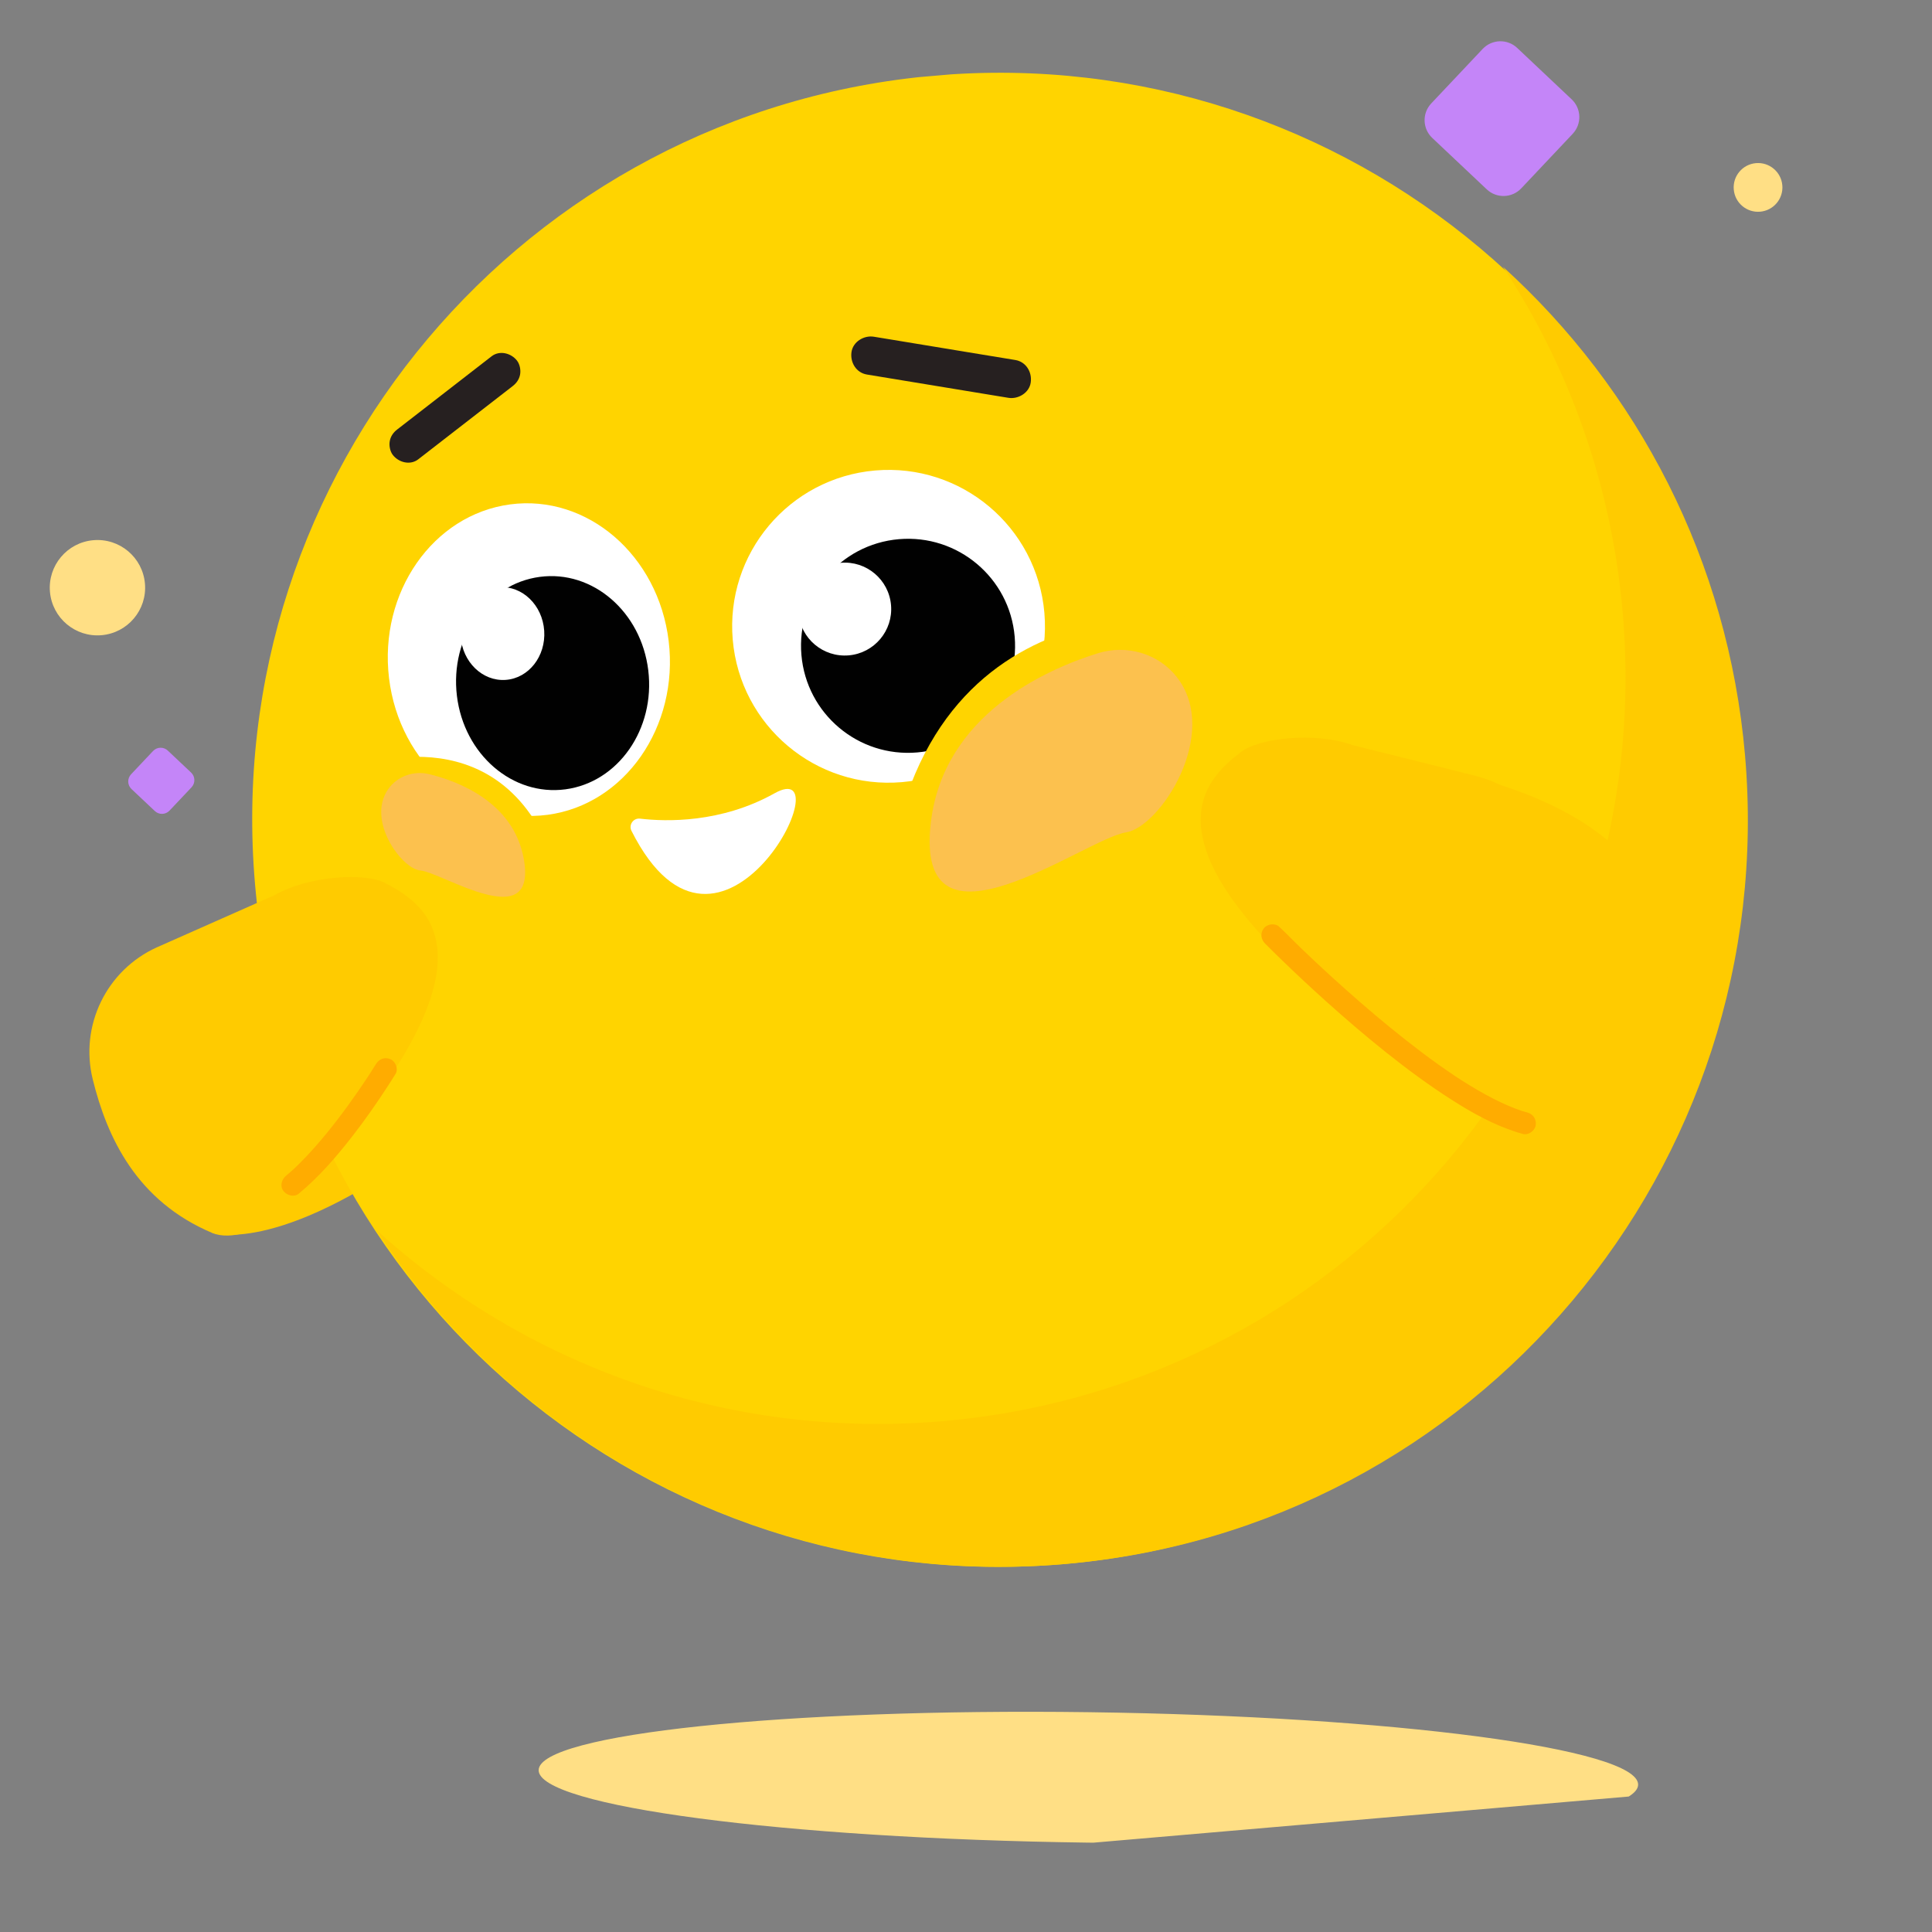 <svg width="117" height="117" viewBox="0 0 117 117" fill="none" xmlns="http://www.w3.org/2000/svg">
<rect x="0" y="0" width="117" height="117" fill="#808080" stroke="none"/>
<g clip-path="url(#clip0_10033_1198)">
<path d="M12.848 74.653C12.848 74.653 16.701 76.049 25.608 69.573L18.199 67.779L12.847 74.653L12.848 74.653Z" fill="#FFCB00"/>
<path d="M64.399 94.719C89.292 92.574 107.732 70.656 105.586 45.763C103.441 20.871 81.522 2.431 56.63 4.576C31.737 6.721 13.297 28.64 15.443 53.532C17.588 78.425 39.507 96.865 64.399 94.719Z" fill="#FFD400"/>
<path d="M57.083 86.064C81.975 83.918 100.415 61.999 98.27 37.107C97.601 29.355 95.014 22.227 91.017 16.154C99.168 23.552 104.659 33.925 105.679 45.759C107.825 70.651 89.384 92.57 64.492 94.715C47.353 96.192 31.624 87.91 22.787 74.482C31.784 82.647 44.023 87.189 57.081 86.064L57.083 86.064Z" fill="#FFCB00"/>
<path d="M23.56 41.071C24.187 46.262 28.486 49.966 33.162 49.344C37.838 48.722 41.12 44.01 40.494 38.819C39.867 33.629 35.568 29.924 30.892 30.546C26.217 31.168 22.934 35.88 23.56 41.071Z" fill="white"/>
<path d="M27.67 42.138C28.099 45.691 31.041 48.226 34.241 47.801C37.441 47.376 39.688 44.15 39.259 40.597C38.831 37.045 35.888 34.51 32.688 34.935C29.488 35.36 27.241 38.586 27.67 42.138Z" fill="#010101"/>
<path d="M54.624 47.365C59.835 46.916 63.696 42.327 63.247 37.115C62.798 31.903 58.209 28.043 52.997 28.492C47.785 28.941 43.925 33.53 44.374 38.742C44.823 43.953 49.412 47.814 54.624 47.365Z" fill="white"/>
<path d="M55.547 45.567C59.113 45.26 61.755 42.12 61.448 38.553C61.141 34.987 58 32.345 54.434 32.652C50.867 32.96 48.225 36.1 48.533 39.666C48.84 43.233 51.98 45.875 55.547 45.567Z" fill="#010101"/>
<path d="M29.771 21.576C29.129 22.073 28.488 22.572 27.846 23.069C26.817 23.866 25.789 24.663 24.761 25.461C24.526 25.644 24.29 25.826 24.053 26.009C23.817 26.192 23.656 26.424 23.604 26.711C23.554 26.981 23.617 27.329 23.788 27.55C24.142 28.007 24.839 28.194 25.328 27.816C25.971 27.318 26.612 26.82 27.254 26.323C28.283 25.526 29.31 24.729 30.339 23.931C30.574 23.748 30.809 23.565 31.046 23.383C31.283 23.2 31.443 22.967 31.496 22.681C31.546 22.411 31.482 22.062 31.311 21.841C30.958 21.385 30.26 21.198 29.771 21.576Z" fill="#262020"/>
<path d="M61.489 21.802C60.524 21.643 59.557 21.484 58.591 21.326C57.053 21.072 55.514 20.819 53.977 20.565C53.625 20.508 53.274 20.449 52.922 20.392C52.323 20.293 51.654 20.693 51.565 21.324C51.477 21.955 51.856 22.575 52.498 22.681C53.463 22.84 54.43 22.999 55.395 23.158C56.933 23.412 58.472 23.664 60.01 23.918C60.361 23.976 60.713 24.034 61.064 24.091C61.664 24.19 62.333 23.79 62.421 23.159C62.51 22.528 62.131 21.909 61.489 21.802Z" fill="#262020"/>
<path d="M65.859 111.587C84.245 111.831 99.174 110.26 99.203 108.079C99.232 105.898 84.35 103.932 65.963 103.689C47.577 103.445 32.648 105.016 32.62 107.197C32.591 109.378 47.472 111.344 65.859 111.587Z" fill="#FFDF85"/>
<path d="M73.756 37.534C73.756 37.534 56.422 34.237 53.823 52.856L73.756 37.534Z" fill="#FFD400"/>
<path opacity="0.46" d="M71.276 41.013C70.157 39.569 68.225 39.017 66.482 39.561C63.321 40.547 57.132 43.292 56.37 49.819C55.34 58.634 65.68 50.797 68.199 50.406C70.246 50.088 73.933 44.442 71.276 41.013Z" fill="#F7A9AB"/>
<path d="M21.841 46.388C21.841 46.388 30.646 43.074 33.711 52.619L21.841 46.388Z" fill="#FFD400"/>
<path opacity="0.46" d="M23.491 47.815C24.039 47.01 25.048 46.652 25.994 46.882C27.71 47.301 31.095 48.556 31.718 52.006C32.56 56.663 26.796 52.836 25.442 52.712C24.341 52.611 22.192 49.728 23.491 47.815Z" fill="#F7A9AB"/>
<path d="M38.242 50.316C38.058 49.95 38.355 49.528 38.761 49.576C40.336 49.762 43.662 49.854 46.904 48.042C51.253 45.611 43.627 61.007 38.242 50.316Z" fill="white"/>
<path d="M9.506 57.367L16.596 54.225C18.743 53.001 22.139 52.848 23.317 53.469C25.882 54.821 31.485 58.188 16.616 73.636C15.798 74.486 13.981 75.141 12.851 74.665C8.28 72.737 6.488 68.9 5.616 65.361C4.815 62.108 6.452 58.748 9.504 57.367L9.506 57.367Z" fill="#FFCB00"/>
<path d="M22.755 64.458C22.657 64.62 22.554 64.779 22.452 64.939C22.397 65.025 22.553 64.783 22.497 64.87C22.484 64.891 22.47 64.91 22.458 64.93C22.431 64.973 22.404 65.015 22.376 65.057C22.309 65.16 22.242 65.262 22.175 65.363C22.02 65.597 21.862 65.829 21.703 66.059C20.878 67.254 20.001 68.418 19.037 69.504C18.75 69.829 18.454 70.145 18.145 70.451C18.07 70.526 17.994 70.6 17.918 70.673C17.886 70.704 17.854 70.735 17.821 70.765C17.799 70.785 17.778 70.806 17.755 70.826C17.827 70.761 17.835 70.752 17.782 70.801C17.633 70.936 17.481 71.069 17.326 71.197C17.058 71.418 16.934 71.826 17.166 72.125C17.373 72.392 17.807 72.523 18.095 72.285C19.316 71.273 20.366 70.062 21.336 68.812C22.099 67.83 22.815 66.812 23.49 65.767C23.648 65.523 23.807 65.278 23.958 65.029C24.14 64.73 23.949 64.272 23.642 64.142C23.281 63.989 22.949 64.14 22.755 64.458Z" fill="#FFAC00"/>
<path d="M89.441 47.007L81.918 45.125C79.593 44.286 76.22 44.717 75.166 45.53C72.87 47.3 67.926 51.577 85.219 64.253C86.17 64.95 88.073 65.284 89.104 64.622C93.278 61.941 94.389 57.854 94.641 54.218C94.873 50.877 92.685 47.847 89.442 47.008L89.441 47.007Z" fill="#FFCB00"/>
<path d="M85.22 64.246C85.22 64.246 93.383 71.014 98.86 64.022C102.86 58.917 101.977 51.082 90.844 47.534" fill="#FFCB00"/>
<path d="M32.956 38.195C32.851 36.645 31.633 35.466 30.236 35.561C28.839 35.656 27.791 36.989 27.897 38.539C28.002 40.089 29.22 41.269 30.617 41.174C32.014 41.079 33.062 39.745 32.956 38.195Z" fill="white"/>
<path d="M51.399 39.688C52.947 39.554 54.093 38.191 53.96 36.644C53.826 35.096 52.464 33.949 50.916 34.083C49.368 34.216 48.221 35.579 48.355 37.127C48.488 38.674 49.851 39.821 51.399 39.688Z" fill="white"/>
<path d="M76.624 57.152C76.958 57.492 77.3 57.824 77.642 58.156C78.504 58.99 79.383 59.81 80.276 60.613C81.454 61.673 82.658 62.706 83.896 63.696C85.21 64.746 86.563 65.746 87.983 66.648C89.188 67.415 90.448 68.11 91.811 68.549C91.949 68.594 92.088 68.635 92.226 68.672C92.564 68.761 92.955 68.475 93.002 68.138C93.054 67.757 92.829 67.457 92.468 67.362C92.399 67.343 92.331 67.325 92.262 67.305C92.231 67.296 92.201 67.287 92.171 67.278C92.153 67.273 92.136 67.267 92.118 67.262C92.014 67.23 92.171 67.279 92.189 67.285C92.046 67.235 91.901 67.187 91.759 67.132C91.459 67.017 91.165 66.889 90.875 66.752C90.225 66.444 89.595 66.091 88.982 65.716C88.822 65.618 88.662 65.518 88.504 65.417C88.372 65.333 88.624 65.496 88.492 65.409C88.455 65.385 88.42 65.363 88.383 65.339C88.294 65.281 88.207 65.223 88.118 65.165C87.786 64.943 87.457 64.716 87.132 64.485C86.458 64.006 85.799 63.507 85.149 62.995C83.896 62.01 82.68 60.979 81.49 59.918C80.555 59.086 79.636 58.235 78.734 57.367C78.317 56.967 77.919 56.544 77.495 56.151C77.489 56.145 77.483 56.139 77.478 56.133C77.232 55.884 76.744 55.948 76.539 56.214C76.302 56.522 76.359 56.887 76.62 57.153L76.624 57.152Z" fill="#FFAC00"/>
<path d="M6.149 38.467C7.738 38.33 8.915 36.931 8.778 35.343C8.641 33.754 7.242 32.577 5.653 32.714C4.065 32.851 2.888 34.25 3.025 35.839C3.162 37.427 4.561 38.604 6.149 38.467Z" fill="#FFDF85"/>
<path d="M106.592 12.82C107.404 12.75 108.006 12.035 107.936 11.223C107.866 10.411 107.151 9.809 106.339 9.879C105.527 9.949 104.925 10.664 104.995 11.476C105.065 12.288 105.78 12.89 106.592 12.82Z" fill="#FFDF85"/>
<path d="M95.179 6.016L91.879 2.902C91.285 2.342 90.349 2.369 89.789 2.963L86.675 6.263C86.115 6.857 86.142 7.793 86.736 8.353L90.036 11.467C90.63 12.027 91.566 12 92.126 11.406L95.24 8.105C95.8 7.512 95.773 6.576 95.179 6.016Z" fill="#C485F8"/>
<path d="M11.573 46.785L10.161 45.454C9.908 45.215 9.508 45.226 9.269 45.48L7.937 46.891C7.698 47.145 7.71 47.544 7.963 47.784L9.375 49.115C9.628 49.355 10.028 49.343 10.267 49.089L11.599 47.678C11.838 47.424 11.826 47.025 11.573 46.785Z" fill="#C485F8"/>
</g>
<defs>
<clipPath id="clip0_10033_1198">
<rect width="106.675" height="107.432" fill="white" transform="translate(0.707 9.406) rotate(-4.926)"/>
</clipPath>
</defs>
</svg>
